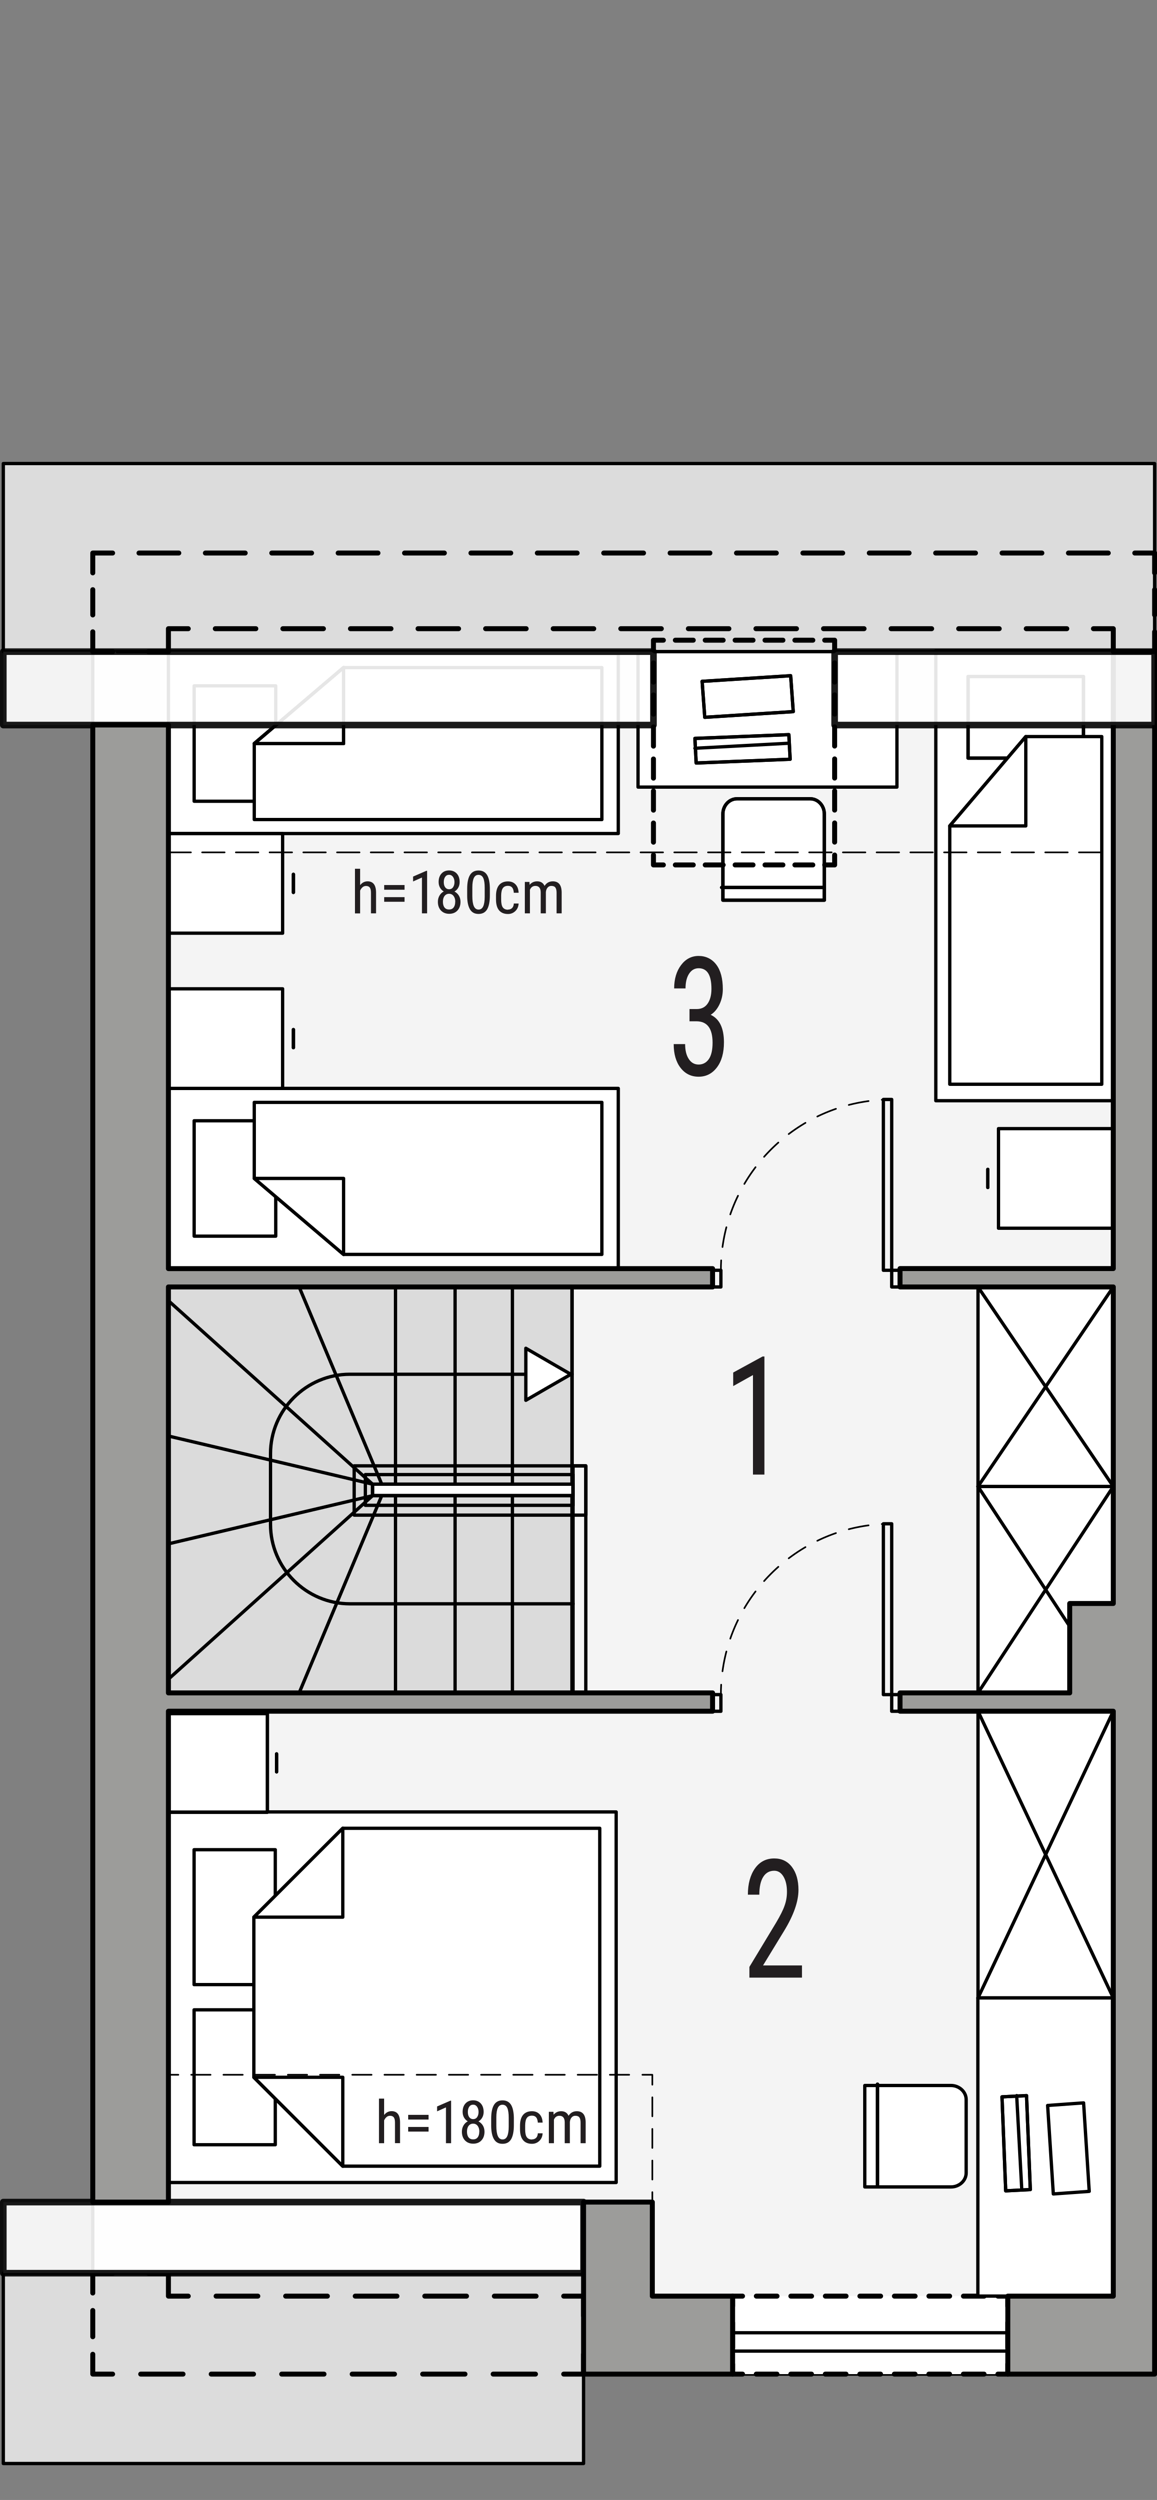 <?xml version="1.0" encoding="UTF-8"?><svg id="a" xmlns="http://www.w3.org/2000/svg" viewBox="0 0 174.97 378"><rect x="0" y="0" width="174.97" height="378" fill="#808080" stroke="none"/><g><rect x="14.03" y="98.53" width="160.58" height="260.44" fill="#f4f4f4" stroke="#000" stroke-linecap="round" stroke-linejoin="round" stroke-width=".5"/><rect x=".5" y="70.09" width="174.11" height="28.44" fill="#dcdcdc" stroke="#000" stroke-linecap="round" stroke-linejoin="round" stroke-width=".5"/><rect x="147.9" y="194.59" width="20.46" height="30.17" fill="#fff" stroke="#000" stroke-linecap="round" stroke-linejoin="round" stroke-width=".5"/><line x1="147.9" y1="194.59" x2="168.36" y2="224.76" fill="#fff" stroke="#000" stroke-linecap="round" stroke-linejoin="round" stroke-width=".5"/><g><rect x="110.79" y="347.18" width="41.62" height="11.79" fill="#fff"/><g><polyline points="152.41 357.47 152.41 358.97 150.91 358.97" fill="none" stroke="#000" stroke-linecap="round" stroke-linejoin="round" stroke-width=".75"/><line x1="148.82" y1="358.97" x2="113.33" y2="358.97" fill="none" stroke="#000" stroke-dasharray="0 0 3.13 2.09" stroke-linecap="round" stroke-linejoin="round" stroke-width=".75"/><polyline points="112.29 358.97 110.79 358.97 110.79 357.47" fill="none" stroke="#000" stroke-linecap="round" stroke-linejoin="round" stroke-width=".75"/><line x1="110.79" y1="354.96" x2="110.79" y2="349.93" fill="none" stroke="#000" stroke-dasharray="0 0 3.77 2.51" stroke-linecap="round" stroke-linejoin="round" stroke-width=".75"/><polyline points="110.79 348.68 110.79 347.18 112.29 347.18" fill="none" stroke="#000" stroke-linecap="round" stroke-linejoin="round" stroke-width=".75"/><line x1="114.38" y1="347.18" x2="149.86" y2="347.18" fill="none" stroke="#000" stroke-dasharray="0 0 3.13 2.09" stroke-linecap="round" stroke-linejoin="round" stroke-width=".75"/><polyline points="150.91 347.18 152.41 347.18 152.41 348.68" fill="none" stroke="#000" stroke-linecap="round" stroke-linejoin="round" stroke-width=".75"/><line x1="152.41" y1="351.19" x2="152.41" y2="356.21" fill="none" stroke="#000" stroke-dasharray="0 0 3.77 2.51" stroke-linecap="round" stroke-linejoin="round" stroke-width=".75"/></g></g><line x1="168.36" y1="194.59" x2="147.9" y2="224.76" fill="#fff" stroke="#000" stroke-linecap="round" stroke-linejoin="round" stroke-width=".5"/><rect x="147.9" y="258.74" width="20.46" height="43.35" fill="#fff" stroke="#000" stroke-linecap="round" stroke-linejoin="round" stroke-width=".5"/><line x1="147.9" y1="258.74" x2="168.36" y2="302.09" fill="#fff" stroke="#000" stroke-linecap="round" stroke-linejoin="round" stroke-width=".5"/><line x1="168.36" y1="258.74" x2="147.9" y2="302.09" fill="#fff" stroke="#000" stroke-linecap="round" stroke-linejoin="round" stroke-width=".5"/><rect x="147.9" y="224.76" width="20.46" height="31.21" fill="#fff" stroke="#000" stroke-linecap="round" stroke-linejoin="round" stroke-width=".5"/><line x1="147.9" y1="224.76" x2="168.36" y2="255.97" fill="#fff" stroke="#000" stroke-linecap="round" stroke-linejoin="round" stroke-width=".5"/><line x1="168.36" y1="224.76" x2="147.9" y2="255.97" fill="#fff" stroke="#000" stroke-linecap="round" stroke-linejoin="round" stroke-width=".5"/><rect x="25.47" y="164.57" width="68.03" height="27.21" fill="#fff" stroke="#000" stroke-linecap="round" stroke-linejoin="round" stroke-width=".5"/><rect x="29.36" y="169.46" width="12.34" height="17.45" fill="#fff" stroke="#000" stroke-linecap="round" stroke-linejoin="round" stroke-width=".5"/><polygon points="51.96 189.67 38.45 178.18 38.45 166.68 91.02 166.68 91.02 189.67 51.96 189.67" fill="#fff" fill-rule="evenodd" stroke="#000" stroke-linecap="round" stroke-linejoin="round" stroke-width=".5"/><polygon points="51.96 189.68 51.96 178.18 38.45 178.18 51.96 189.68" fill="#fff" fill-rule="evenodd" stroke="#000" stroke-linecap="round" stroke-linejoin="round" stroke-width=".5"/><rect x="25.47" y="149.51" width="17.27" height="15.06" fill="#fff" stroke="#000" stroke-linecap="round" stroke-linejoin="round" stroke-width=".5"/><line x1="44.37" y1="158.41" x2="44.37" y2="155.67" fill="#fff" stroke="#000" stroke-linecap="round" stroke-linejoin="round" stroke-width=".5"/><line x1="44.37" y1="158.41" x2="44.37" y2="155.67" fill="none" stroke="#000" stroke-linecap="round" stroke-linejoin="round" stroke-width=".5"/><rect x="141.52" y="98.4" width="27.21" height="68.03" fill="#fff" stroke="#000" stroke-linecap="round" stroke-linejoin="round" stroke-width=".5"/><rect x="146.4" y="102.29" width="17.45" height="12.34" fill="#fff" stroke="#000" stroke-linecap="round" stroke-linejoin="round" stroke-width=".5"/><rect x="146.4" y="102.29" width="17.45" height="12.34" fill="none" stroke="#000" stroke-linecap="round" stroke-linejoin="round" stroke-width=".5"/><polygon points="143.63 124.88 155.13 111.37 166.62 111.37 166.62 163.94 143.63 163.94 143.63 124.88" fill="#fff" fill-rule="evenodd" stroke="#000" stroke-linecap="round" stroke-linejoin="round" stroke-width=".5"/><polygon points="143.63 124.88 155.13 124.88 155.13 111.37 143.63 124.88" fill="#fff" fill-rule="evenodd" stroke="#000" stroke-linecap="round" stroke-linejoin="round" stroke-width=".5"/><rect x="151" y="170.65" width="17.27" height="15.06" fill="#fff" stroke="#000" stroke-linecap="round" stroke-linejoin="round" stroke-width=".5"/><line x1="149.38" y1="176.81" x2="149.38" y2="179.55" fill="#fff" stroke="#000" stroke-linecap="round" stroke-linejoin="round" stroke-width=".5"/><line x1="149.38" y1="176.81" x2="149.38" y2="179.55" fill="none" stroke="#000" stroke-linecap="round" stroke-linejoin="round" stroke-width=".5"/><rect x="25.47" y="98.82" width="68.03" height="27.21" fill="#fff" stroke="#000" stroke-linecap="round" stroke-linejoin="round" stroke-width=".5"/><rect x="29.36" y="103.7" width="12.34" height="17.45" fill="#fff" stroke="#000" stroke-linecap="round" stroke-linejoin="round" stroke-width=".5"/><polygon points="51.96 100.94 38.45 112.43 38.45 123.92 91.02 123.92 91.02 100.94 51.96 100.94" fill="#fff" fill-rule="evenodd" stroke="#000" stroke-linecap="round" stroke-linejoin="round" stroke-width=".5"/><polygon points="51.96 100.93 51.96 112.43 38.45 112.43 51.96 100.93" fill="#fff" fill-rule="evenodd" stroke="#000" stroke-linecap="round" stroke-linejoin="round" stroke-width=".5"/><polygon points="51.96 100.93 51.96 112.43 38.45 112.43 51.96 100.93" fill="none" stroke="#000" stroke-linecap="round" stroke-linejoin="round" stroke-width=".5"/><rect x="25.47" y="126.04" width="17.27" height="15.06" fill="#fff" stroke="#000" stroke-linecap="round" stroke-linejoin="round" stroke-width=".5"/><line x1="44.37" y1="132.2" x2="44.37" y2="134.94" fill="#fff" stroke="#000" stroke-linecap="round" stroke-linejoin="round" stroke-width=".5"/><line x1="44.37" y1="132.2" x2="44.37" y2="134.94" fill="none" stroke="#000" stroke-linecap="round" stroke-linejoin="round" stroke-width=".5"/><path d="M111.45,120.78h11.09c1.17,0,2.12,1.03,2.12,2.3v13.03h-15.34v-13.03c0-1.27,.96-2.3,2.12-2.3" fill="#fff" fill-rule="evenodd" stroke="#000" stroke-linecap="round" stroke-linejoin="round" stroke-width=".5"/><path d="M111.45,120.78h11.09c1.17,0,2.12,1.03,2.12,2.3v13.03h-15.34v-13.03c0-1.27,.96-2.3,2.12-2.3Z" fill="none" stroke="#000" stroke-linecap="round" stroke-linejoin="round" stroke-width=".5"/><line x1="109.13" y1="134.19" x2="124.46" y2="134.19" fill="#fff" stroke="#000" stroke-linecap="round" stroke-linejoin="round" stroke-width=".5"/><line x1="109.13" y1="134.19" x2="124.46" y2="134.19" fill="none" stroke="#000" stroke-linecap="round" stroke-linejoin="round" stroke-width=".5"/><rect x="96.49" y="98.53" width="39.15" height="20.48" fill="#fff" stroke="#000" stroke-linecap="round" stroke-linejoin="round" stroke-width=".5"/><path d="M146.11,317.46v11.09c0,1.16-1.03,2.12-2.3,2.12h-13.03v-15.34h13.03c1.26,0,2.3,.96,2.3,2.13" fill="#fff" fill-rule="evenodd" stroke="#000" stroke-linecap="round" stroke-linejoin="round" stroke-width=".5"/><line x1="132.7" y1="315.13" x2="132.7" y2="330.47" fill="#fff" stroke="#000" stroke-linecap="round" stroke-linejoin="round" stroke-width=".5"/><line x1="132.7" y1="315.13" x2="132.7" y2="330.47" fill="none" stroke="#000" stroke-linecap="round" stroke-linejoin="round" stroke-width=".5"/><rect x="147.88" y="302.09" width="20.48" height="45.08" fill="#fff" stroke="#000" stroke-linecap="round" stroke-linejoin="round" stroke-width=".5"/><rect x="25.47" y="194.59" width="61.04" height="61.38" fill="#dbdbdb" stroke="#000" stroke-linecap="round" stroke-linejoin="round" stroke-width=".5"/><rect x="25.47" y="194.59" width="61.04" height="61.38" fill="none" stroke="#000" stroke-linecap="round" stroke-linejoin="round" stroke-width=".5"/><rect x="68.82" y="194.59" width="8.67" height="29.83" fill="#dbdbdb" stroke="#000" stroke-linecap="round" stroke-linejoin="round" stroke-width=".5"/><rect x="68.82" y="226.15" width="8.67" height="29.82" fill="#dbdbdb" stroke="#000" stroke-linecap="round" stroke-linejoin="round" stroke-width=".5"/><polygon points="57.73 226.15 59.81 226.15 59.81 255.97 45.24 255.97 57.73 226.15" fill="#dbdbdb" stroke="#000" stroke-linecap="round" stroke-linejoin="round" stroke-width=".5"/><polygon points="56.34 226.15 25.47 233.43 25.47 253.89 56.34 226.15" fill="#dbdbdb" stroke="#000" stroke-linecap="round" stroke-linejoin="round" stroke-width=".5"/><polygon points="57.73 224.41 59.81 224.41 59.81 194.59 45.24 194.59 57.73 224.41" fill="#dbdbdb" stroke="#000" stroke-linecap="round" stroke-linejoin="round" stroke-width=".5"/><polygon points="56.34 224.41 25.47 217.13 25.47 196.67 56.34 224.41" fill="none" stroke="#000" stroke-linecap="round" stroke-linejoin="round" stroke-width=".5"/><rect x="56.34" y="224.41" width="30.33" height="1.73" fill="#fff" stroke="#000" stroke-linecap="round" stroke-linejoin="round" stroke-width=".5"/><rect x="56.34" y="224.41" width="30.33" height="1.73" fill="none" stroke="#000" stroke-linecap="round" stroke-linejoin="round" stroke-width=".5"/><rect x="86.66" y="221.64" width="1.93" height="34.33" fill="none" stroke="#000" stroke-linecap="round" stroke-linejoin="round" stroke-width=".5"/><rect x="53.56" y="221.64" width="35.03" height="7.45" fill="none" stroke="#000" stroke-linecap="round" stroke-linejoin="round" stroke-width=".5"/><rect x="55.25" y="222.96" width="31.41" height="4.65" fill="none" stroke="#000" stroke-linecap="round" stroke-linejoin="round" stroke-width=".5"/><path d="M86.67,242.5H52.91c-6.6,0-12-5.4-12-12v-10.71c0-6.6,5.4-12,12-12h33.61" fill="none" stroke="#000" stroke-linecap="round" stroke-linejoin="round" stroke-width=".5"/><polygon points="86.33 207.8 82.92 209.76 79.52 211.73 79.52 207.8 79.52 203.86 82.92 205.83 86.33 207.8" fill="#fff" stroke="#000" stroke-linecap="round" stroke-linejoin="round" stroke-width=".5"/><polygon points="25.48 273.97 25.48 298.19 25.48 305.78 25.48 330 93.18 330 93.18 305.78 93.18 298.19 93.18 273.97 25.48 273.97" fill="#fff" fill-rule="evenodd" stroke="#000" stroke-linecap="round" stroke-linejoin="round" stroke-width=".5"/><rect x="29.35" y="303.89" width="12.28" height="20.4" fill="#fff" stroke="#000" stroke-linecap="round" stroke-linejoin="round" stroke-width=".5"/><rect x="29.35" y="279.68" width="12.28" height="20.4" fill="none" stroke="#000" stroke-linecap="round" stroke-linejoin="round" stroke-width=".5"/><polygon points="51.84 327.53 38.39 314.09 38.39 300.66 38.39 300.66 38.39 289.88 51.84 276.44 90.7 276.44 90.7 300.66 90.7 303.31 90.7 327.53 51.84 327.53" fill="#fff" fill-rule="evenodd" stroke="#000" stroke-linecap="round" stroke-linejoin="round" stroke-width=".5"/><polygon points="51.84 327.54 51.84 314.09 38.39 314.09 51.84 327.54" fill="#fff" fill-rule="evenodd" stroke="#000" stroke-linecap="round" stroke-linejoin="round" stroke-width=".5"/><polygon points="51.84 276.43 51.84 289.88 38.39 289.88 51.84 276.43" fill="#fff" fill-rule="evenodd" stroke="#000" stroke-linecap="round" stroke-linejoin="round" stroke-width=".5"/><rect x="25.51" y="259.09" width="14.92" height="14.92" fill="#fff" stroke="#000" stroke-linecap="round" stroke-linejoin="round" stroke-width=".5"/><rect x="25.51" y="259.09" width="14.92" height="14.92" fill="none" stroke="#000" stroke-linecap="round" stroke-linejoin="round" stroke-width=".5"/><line x1="41.83" y1="267.91" x2="41.83" y2="265.19" fill="#fff" stroke="#000" stroke-linecap="round" stroke-linejoin="round" stroke-width=".5"/><line x1="41.83" y1="267.91" x2="41.83" y2="265.19" fill="none" stroke="#000" stroke-linecap="round" stroke-linejoin="round" stroke-width=".5"/><rect x=".5" y="343.71" width="87.75" height="28.78" fill="#dcdcdc" stroke="#000" stroke-linecap="round" stroke-linejoin="round" stroke-width=".5"/><g><polyline points="88.25 355.97 88.25 358.97 85.25 358.97" fill="none" stroke="#000" stroke-linecap="round" stroke-linejoin="round" stroke-width=".75"/><line x1="80.98" y1="358.97" x2="19.16" y2="358.97" fill="none" stroke="#000" stroke-dasharray="0 0 6.4 4.26" stroke-linecap="round" stroke-linejoin="round" stroke-width=".75"/><polyline points="17.03 358.97 14.03 358.97 14.03 355.97" fill="none" stroke="#000" stroke-linecap="round" stroke-linejoin="round" stroke-width=".75"/><line x1="14.03" y1="353.32" x2="14.03" y2="348.03" fill="none" stroke="#000" stroke-dasharray="0 0 3.97 2.65" stroke-linecap="round" stroke-linejoin="round" stroke-width=".75"/><polyline points="14.03 346.71 14.03 343.71 17.03 343.71" fill="none" stroke="#000" stroke-linecap="round" stroke-linejoin="round" stroke-width=".75"/><polyline points="22.47 343.71 25.47 343.71 25.47 347.18 28.47 347.18" fill="none" stroke="#000" stroke-linecap="round" stroke-linejoin="round" stroke-width=".75"/><line x1="32.68" y1="347.18" x2="83.14" y2="347.18" fill="none" stroke="#000" stroke-dasharray="0 0 6.31 4.21" stroke-linecap="round" stroke-linejoin="round" stroke-width=".75"/><polyline points="85.25 347.18 88.25 347.18 88.25 350.18" fill="none" stroke="#000" stroke-linecap="round" stroke-linejoin="round" stroke-width=".75"/></g><rect x="110.79" y="352.72" width="41.62" height="2.77" fill="none" stroke="#000" stroke-linecap="round" stroke-linejoin="round" stroke-width=".5"/><path d="M121.28,299.02h-7.95v-1.62l4.05-6.71c.61-1.03,1.04-1.88,1.27-2.55,.24-.66,.36-1.36,.36-2.11,0-.94-.18-1.71-.53-2.29s-.81-.88-1.39-.88c-.72,0-1.28,.31-1.67,.93-.39,.62-.59,1.52-.59,2.69h-1.73c0-1.64,.36-2.96,1.07-3.97,.72-1.01,1.69-1.51,2.92-1.51,1.13,0,2.02,.43,2.68,1.3,.65,.87,.98,2.02,.98,3.46,0,1.76-.73,3.84-2.2,6.24l-3.16,5.18h5.89v1.84Z" fill="#221e20"/><path d="M115.61,222.96h-1.74v-15.05l-2.99,1.67v-2.05l4.45-2.43h.27v17.86Z" fill="#221e20"/><g><polygon points="106.18 103.02 106.58 108.46 119.96 107.6 119.57 102.17 106.18 103.02" fill="#fff" fill-rule="evenodd" stroke="#000" stroke-linecap="round" stroke-linejoin="round" stroke-width=".5"/><polygon points="106.18 103.02 106.58 108.46 119.96 107.6 119.57 102.17 106.18 103.02" fill="none" stroke="#000" stroke-linecap="round" stroke-linejoin="round" stroke-width=".5"/><polygon points="105.09 111.65 105.28 115.37 119.49 114.8 119.3 111.08 105.09 111.65" fill="#fff" fill-rule="evenodd" stroke="#000" stroke-linecap="round" stroke-linejoin="round" stroke-width=".5"/><polygon points="105.09 111.65 105.28 115.37 119.49 114.8 119.3 111.08 105.09 111.65" fill="none" stroke="#000" stroke-linecap="round" stroke-linejoin="round" stroke-width=".5"/><line x1="119.29" y1="112.38" x2="105.09" y2="113.14" fill="none" stroke="#000" stroke-linecap="round" stroke-linejoin="round" stroke-width=".5"/><polygon points="163.87 317.96 158.43 318.35 159.29 331.73 164.72 331.34 163.87 317.96" fill="#fff" fill-rule="evenodd" stroke="#000" stroke-linecap="round" stroke-linejoin="round" stroke-width=".5"/><polygon points="155.24 316.86 151.53 317.05 152.09 331.26 155.81 331.07 155.24 316.86" fill="#fff" fill-rule="evenodd" stroke="#000" stroke-linecap="round" stroke-linejoin="round" stroke-width=".5"/><polygon points="155.24 316.86 151.53 317.05 152.09 331.26 155.81 331.07 155.24 316.86" fill="none" stroke="#000" stroke-linecap="round" stroke-linejoin="round" stroke-width=".5"/><line x1="154.52" y1="331.06" x2="153.75" y2="316.86" fill="none" stroke="#000" stroke-linecap="round" stroke-linejoin="round" stroke-width=".5"/><rect x=".5" y="332.96" width="87.75" height="10.75" fill="#fff" opacity=".9" stroke="#000" stroke-linecap="round" stroke-linejoin="round"/><rect x=".5" y="98.53" width="98.32" height="11.1" fill="#fff" opacity=".9" stroke="#000" stroke-linecap="round" stroke-linejoin="round"/><line x1="25.47" y1="128.88" x2="168.36" y2="128.88" fill="none" stroke="#000" stroke-dasharray="0 0 3.4 1.7" stroke-linecap="round" stroke-linejoin="round" stroke-width=".25"/></g><g><path d="M54.46,133.84c.3-.38,.67-.58,1.13-.58,.84,0,1.27,.56,1.28,1.68v3.16h-.77v-3.12c0-.37-.06-.64-.19-.79-.12-.16-.31-.23-.56-.23-.19,0-.37,.06-.52,.19-.15,.13-.28,.3-.37,.51v3.45h-.78v-6.75h.78v2.48Z" fill="#221e20"/><path d="M61.18,134.53h-3.08v-.71h3.08v.71Zm0,1.82h-3.08v-.7h3.08v.7Z" fill="#221e20"/><path d="M64.59,138.1h-.78v-5.42l-1.34,.6v-.74l2-.87h.12v6.43Z" fill="#221e20"/><path d="M69.51,133.37c0,.32-.07,.6-.21,.85-.14,.25-.33,.44-.57,.58,.28,.15,.51,.36,.67,.63,.16,.27,.24,.59,.24,.93,0,.55-.16,.99-.47,1.32-.31,.33-.73,.49-1.24,.49s-.93-.17-1.24-.49c-.31-.33-.47-.77-.47-1.32,0-.35,.08-.67,.24-.94,.16-.28,.38-.49,.65-.63-.24-.14-.43-.33-.57-.58s-.21-.53-.21-.85c0-.54,.15-.97,.44-1.28,.29-.32,.68-.47,1.15-.47s.86,.16,1.15,.47c.29,.31,.44,.74,.44,1.29Zm-.66,2.98c0-.37-.09-.66-.26-.88-.17-.22-.4-.33-.68-.33s-.51,.11-.68,.33c-.17,.22-.25,.52-.25,.88s.08,.66,.24,.86c.16,.21,.39,.31,.69,.31s.53-.1,.69-.31,.24-.49,.24-.86Zm-.12-2.97c0-.33-.08-.59-.23-.8s-.35-.31-.58-.31c-.25,0-.45,.1-.59,.3s-.22,.47-.22,.8,.07,.6,.22,.8,.35,.29,.59,.29,.45-.1,.59-.3,.22-.46,.22-.79Z" fill="#221e20"/><path d="M74.08,135.37c0,.94-.14,1.65-.41,2.12-.28,.47-.71,.7-1.3,.7s-1-.22-1.28-.67-.43-1.12-.44-2.02v-1.1c0-.93,.14-1.63,.42-2.09,.28-.46,.71-.69,1.29-.69s1,.22,1.28,.65c.28,.44,.42,1.1,.44,1.98v1.12Zm-.78-1.11c0-.68-.07-1.18-.22-1.5-.15-.32-.39-.48-.72-.48s-.55,.16-.7,.47-.23,.79-.23,1.43v1.32c0,.67,.08,1.18,.23,1.52,.16,.34,.39,.51,.71,.51s.55-.16,.7-.48,.23-.81,.23-1.46v-1.32Z" fill="#221e20"/><path d="M76.83,137.53c.26,0,.46-.08,.62-.24,.16-.16,.24-.39,.25-.68h.73c-.02,.46-.18,.84-.49,1.14-.31,.3-.68,.45-1.12,.45-.59,0-1.04-.19-1.35-.56-.31-.37-.46-.92-.46-1.65v-.52c0-.72,.15-1.26,.46-1.64,.31-.37,.76-.56,1.34-.56,.49,0,.87,.15,1.16,.46,.29,.31,.44,.73,.46,1.26h-.73c-.02-.35-.1-.62-.25-.79-.15-.18-.36-.26-.63-.26-.35,0-.6,.11-.77,.34s-.25,.6-.26,1.12v.61c0,.56,.08,.96,.25,1.19,.17,.23,.43,.35,.78,.35Z" fill="#221e20"/><path d="M80.07,133.35l.02,.44c.29-.35,.67-.53,1.15-.53,.53,0,.9,.23,1.11,.69,.3-.46,.71-.69,1.25-.69,.88,0,1.32,.55,1.34,1.64v3.2h-.77v-3.13c0-.35-.06-.6-.18-.77-.12-.17-.33-.25-.62-.25-.23,0-.42,.09-.57,.27s-.23,.41-.25,.69v3.19h-.78v-3.16c0-.66-.28-.99-.8-.99-.39,0-.67,.2-.83,.59v3.56h-.77v-4.75h.73Z" fill="#221e20"/></g><g><line x1="25.47" y1="313.71" x2="26.97" y2="313.71" fill="none" stroke="#000" stroke-linecap="round" stroke-linejoin="round" stroke-width=".25"/><polyline points="28.92 313.71 29.1 313.71 93.19 313.71 96.18 313.71" fill="none" stroke="#000" stroke-dasharray="0 0 2.92 1.95" stroke-linecap="round" stroke-linejoin="round" stroke-width=".25"/><polyline points="97.15 313.71 98.65 313.71 98.65 315.21" fill="none" stroke="#000" stroke-linecap="round" stroke-linejoin="round" stroke-width=".25"/><polyline points="98.65 317.12 98.65 328.03 98.65 330.5" fill="none" stroke="#000" stroke-dasharray="0 0 2.87 1.91" stroke-linecap="round" stroke-linejoin="round" stroke-width=".25"/><line x1="98.65" y1="331.46" x2="98.65" y2="332.96" fill="none" stroke="#000" stroke-linecap="round" stroke-linejoin="round" stroke-width=".25"/></g><g><path d="M58.09,319.79c.3-.38,.67-.58,1.13-.58,.84,0,1.27,.56,1.28,1.68v3.16h-.77v-3.12c0-.37-.06-.64-.19-.79-.12-.16-.31-.23-.56-.23-.19,0-.37,.06-.52,.19-.15,.13-.28,.3-.37,.51v3.45h-.78v-6.75h.78v2.48Z" fill="#221e20"/><path d="M64.81,320.48h-3.08v-.71h3.08v.71Zm0,1.82h-3.08v-.7h3.08v.7Z" fill="#221e20"/><path d="M68.22,324.06h-.78v-5.42l-1.34,.6v-.74l2-.87h.12v6.43Z" fill="#221e20"/><path d="M73.14,319.33c0,.32-.07,.6-.21,.85-.14,.25-.33,.44-.57,.58,.28,.15,.51,.36,.67,.63,.16,.27,.24,.59,.24,.93,0,.55-.16,.99-.47,1.32-.31,.33-.73,.49-1.24,.49s-.93-.17-1.24-.49c-.31-.33-.47-.77-.47-1.32,0-.35,.08-.67,.24-.94,.16-.28,.38-.49,.65-.63-.24-.14-.43-.33-.57-.58s-.21-.53-.21-.85c0-.54,.15-.97,.44-1.28s.68-.47,1.15-.47,.86,.16,1.15,.47,.44,.74,.44,1.29Zm-.65,2.98c0-.37-.09-.66-.26-.88-.17-.22-.4-.33-.68-.33s-.51,.11-.68,.33-.25,.52-.25,.88,.08,.66,.24,.86c.16,.21,.39,.31,.69,.31s.53-.1,.69-.31,.24-.49,.24-.86Zm-.12-2.97c0-.33-.08-.59-.23-.8s-.35-.31-.58-.31c-.25,0-.45,.1-.59,.3s-.22,.47-.22,.8,.07,.6,.22,.8,.35,.29,.59,.29,.45-.1,.59-.3,.22-.46,.22-.79Z" fill="#221e20"/><path d="M77.71,321.33c0,.94-.14,1.65-.41,2.12-.28,.47-.71,.7-1.3,.7s-1-.22-1.28-.67-.43-1.12-.44-2.02v-1.1c0-.93,.14-1.63,.42-2.09,.28-.46,.71-.69,1.29-.69s1,.22,1.28,.65c.28,.44,.42,1.1,.44,1.98v1.12Zm-.78-1.11c0-.68-.07-1.18-.22-1.5-.15-.32-.39-.48-.72-.48s-.55,.16-.7,.47-.23,.79-.23,1.43v1.32c0,.67,.08,1.18,.23,1.52,.16,.34,.39,.51,.71,.51s.55-.16,.7-.48,.23-.81,.23-1.46v-1.32Z" fill="#221e20"/><path d="M80.46,323.48c.26,0,.46-.08,.62-.24,.16-.16,.24-.39,.25-.68h.73c-.02,.46-.18,.84-.49,1.14-.31,.3-.68,.45-1.12,.45-.59,0-1.04-.19-1.35-.56-.31-.37-.46-.92-.46-1.65v-.52c0-.72,.15-1.26,.46-1.64,.31-.37,.76-.56,1.34-.56,.49,0,.87,.15,1.16,.46,.29,.31,.44,.73,.46,1.26h-.73c-.02-.35-.1-.62-.25-.79-.15-.18-.36-.26-.63-.26-.35,0-.6,.11-.77,.34s-.25,.6-.26,1.12v.61c0,.56,.08,.96,.25,1.19,.17,.23,.43,.35,.78,.35Z" fill="#221e20"/><path d="M83.7,319.31l.02,.44c.29-.35,.67-.53,1.15-.53,.53,0,.9,.23,1.11,.69,.3-.46,.71-.69,1.25-.69,.88,0,1.32,.55,1.34,1.64v3.2h-.77v-3.13c0-.35-.06-.6-.18-.77-.12-.17-.33-.25-.62-.25-.23,0-.42,.09-.57,.27s-.23,.41-.25,.69v3.19h-.78v-3.16c0-.66-.28-.99-.8-.99-.39,0-.67,.2-.83,.59v3.56h-.77v-4.75h.73Z" fill="#221e20"/></g><g><g><line x1="17.74" y1="98.53" x2="20.14" y2="98.53" fill="none" stroke="#000" stroke-linecap="round" stroke-linejoin="round" stroke-width=".5"/><line x1="20.36" y1="98.53" x2="22.76" y2="98.53" fill="none" stroke="#000" stroke-linecap="round" stroke-linejoin="round" stroke-width=".5"/></g><polygon points="107.76 255.97 25.47 255.97 25.47 194.59 107.76 194.59 107.76 191.82 25.47 191.82 25.47 109.62 14.03 109.62 14.03 332.96 25.47 332.96 25.47 258.74 107.76 258.74 107.76 255.97" fill="#9c9c9a" stroke="#000" stroke-linecap="round" stroke-linejoin="round" stroke-width=".75"/><polygon points="174.61 98.53 168.36 98.53 168.36 191.81 136.11 191.81 136.11 194.59 168.36 194.59 168.36 242.45 161.77 242.45 161.77 255.97 136.11 255.97 136.11 258.74 168.36 258.74 168.36 347.18 152.41 347.18 152.41 358.97 174.61 358.97 174.61 98.53" fill="#9c9c9a" stroke="#000" stroke-linecap="round" stroke-linejoin="round" stroke-width=".75"/><polygon points="98.65 332.96 88.25 332.96 88.25 347.18 88.25 349.95 88.25 358.97 110.79 358.97 110.79 347.18 98.65 347.18 98.65 332.96" fill="#9c9c9a" stroke="#000" stroke-linecap="round" stroke-linejoin="round" stroke-width=".75"/><polygon points="98.65 332.96 88.25 332.96 88.25 347.18 88.25 349.95 88.25 358.97 110.79 358.97 110.79 347.18 98.65 347.18 98.65 332.96" fill="none" stroke="#000" stroke-linecap="round" stroke-linejoin="round" stroke-width=".5"/><rect x="126.22" y="98.53" width="48.39" height="11.1" fill="#fff" opacity=".9" stroke="#000" stroke-linecap="round" stroke-linejoin="round"/></g><path d="M104.27,152.57h1.1c.71,0,1.26-.27,1.64-.82,.38-.54,.58-1.29,.58-2.23,0-2.08-.64-3.12-1.93-3.12-.62,0-1.1,.28-1.46,.84s-.53,1.3-.53,2.21h-1.72c0-1.42,.35-2.6,1.04-3.52,.69-.92,1.58-1.39,2.66-1.39s2.01,.44,2.67,1.31c.66,.87,.99,2.11,.99,3.72,0,.82-.17,1.59-.51,2.3-.34,.71-.79,1.24-1.33,1.57,1.34,.62,2.01,2.01,2.01,4.16,0,1.59-.35,2.85-1.06,3.79-.71,.94-1.63,1.41-2.77,1.41s-2.04-.45-2.73-1.34c-.69-.89-1.04-2.09-1.04-3.59h1.73c0,.94,.18,1.69,.55,2.25,.36,.56,.86,.84,1.49,.84s1.16-.27,1.54-.82c.38-.54,.57-1.38,.57-2.49,0-2.16-.82-3.23-2.45-3.23h-1.04v-1.84Z" fill="#221e20"/><g><polyline points="126.22 129.28 126.22 130.78 124.72 130.78" fill="none" stroke="#000" stroke-linecap="round" stroke-linejoin="round" stroke-width=".75"/><line x1="122.92" y1="130.78" x2="101.23" y2="130.78" fill="none" stroke="#000" stroke-dasharray="0 0 2.71 1.81" stroke-linecap="round" stroke-linejoin="round" stroke-width=".75"/><polyline points="100.32 130.78 98.82 130.78 98.82 129.28" fill="none" stroke="#000" stroke-linecap="round" stroke-linejoin="round" stroke-width=".75"/><line x1="98.82" y1="127.34" x2="98.82" y2="99.26" fill="none" stroke="#000" stroke-dasharray="0 0 2.9 1.94" stroke-linecap="round" stroke-linejoin="round" stroke-width=".75"/><polyline points="98.82 98.3 98.82 96.8 100.32 96.8" fill="none" stroke="#000" stroke-linecap="round" stroke-linejoin="round" stroke-width=".75"/><line x1="102.13" y1="96.8" x2="123.82" y2="96.8" fill="none" stroke="#000" stroke-dasharray="0 0 2.71 1.81" stroke-linecap="round" stroke-linejoin="round" stroke-width=".75"/><polyline points="124.72 96.8 126.22 96.8 126.22 98.3" fill="none" stroke="#000" stroke-linecap="round" stroke-linejoin="round" stroke-width=".75"/><line x1="126.22" y1="100.23" x2="126.22" y2="128.31" fill="none" stroke="#000" stroke-dasharray="0 0 2.9 1.94" stroke-linecap="round" stroke-linejoin="round" stroke-width=".75"/></g><g><polyline points="22.47 98.53 25.47 98.53 25.47 95.06 28.47 95.06" fill="none" stroke="#000" stroke-linecap="round" stroke-linejoin="round" stroke-width=".75"/><line x1="32.56" y1="95.06" x2="163.32" y2="95.06" fill="none" stroke="#000" stroke-dasharray="0 0 6.13 4.09" stroke-linecap="round" stroke-linejoin="round" stroke-width=".75"/><polyline points="165.36 95.06 168.36 95.06 168.36 98.53 171.36 98.53" fill="none" stroke="#000" stroke-linecap="round" stroke-linejoin="round" stroke-width=".75"/><polyline points="171.61 98.53 174.61 98.53 174.61 95.53" fill="none" stroke="#000" stroke-linecap="round" stroke-linejoin="round" stroke-width=".75"/><line x1="174.61" y1="92.98" x2="174.61" y2="87.89" fill="none" stroke="#000" stroke-dasharray="0 0 3.82 2.55" stroke-linecap="round" stroke-linejoin="round" stroke-width=".75"/><polyline points="174.61 86.62 174.61 83.62 171.61 83.62" fill="none" stroke="#000" stroke-linecap="round" stroke-linejoin="round" stroke-width=".75"/><line x1="167.6" y1="83.62" x2="19.04" y2="83.62" fill="none" stroke="#000" stroke-dasharray="0 0 6.02 4.02" stroke-linecap="round" stroke-linejoin="round" stroke-width=".75"/><polyline points="17.03 83.62 14.03 83.62 14.03 86.62" fill="none" stroke="#000" stroke-linecap="round" stroke-linejoin="round" stroke-width=".75"/><line x1="14.03" y1="89.16" x2="14.03" y2="94.26" fill="none" stroke="#000" stroke-dasharray="0 0 3.82 2.55" stroke-linecap="round" stroke-linejoin="round" stroke-width=".75"/><polyline points="14.03 95.53 14.03 98.53 17.03 98.53" fill="none" stroke="#000" stroke-linecap="round" stroke-linejoin="round" stroke-width=".75"/></g></g><g><rect x="134.85" y="256.23" width="1.26" height="2.52" fill="none" stroke="#000" stroke-linecap="round" stroke-linejoin="round" stroke-width=".5"/><rect x="107.76" y="256.23" width="1.26" height="2.52" fill="none" stroke="#000" stroke-linecap="round" stroke-linejoin="round" stroke-width=".5"/><rect x="133.59" y="230.4" width="1.26" height="25.83" fill="none" stroke="#000" stroke-linecap="round" stroke-linejoin="round" stroke-width=".5"/><g><path d="M109.02,256.23c0-.5,.01-1,.04-1.5" fill="none" stroke="#000" stroke-linecap="round" stroke-linejoin="round" stroke-width=".25"/><path d="M109.26,252.7c1.61-11.78,11.16-21.03,23.07-22.18" fill="none" stroke="#000" stroke-dasharray="0 0 3.05 2.03" stroke-linecap="round" stroke-linejoin="round" stroke-width=".25"/><path d="M133.35,230.44c.5-.03,1-.04,1.5-.04" fill="none" stroke="#000" stroke-linecap="round" stroke-linejoin="round" stroke-width=".25"/></g></g><g><rect x="134.85" y="192.07" width="1.26" height="2.52" fill="none" stroke="#000" stroke-linecap="round" stroke-linejoin="round" stroke-width=".5"/><rect x="107.76" y="192.07" width="1.26" height="2.52" fill="none" stroke="#000" stroke-linecap="round" stroke-linejoin="round" stroke-width=".5"/><rect x="133.59" y="166.24" width="1.26" height="25.83" fill="none" stroke="#000" stroke-linecap="round" stroke-linejoin="round" stroke-width=".5"/><g><path d="M109.02,192.07c0-.5,.01-1,.04-1.5" fill="none" stroke="#000" stroke-linecap="round" stroke-linejoin="round" stroke-width=".25"/><path d="M109.26,188.55c1.61-11.78,11.16-21.03,23.07-22.18" fill="none" stroke="#000" stroke-dasharray="0 0 3.05 2.03" stroke-linecap="round" stroke-linejoin="round" stroke-width=".25"/><path d="M133.35,166.29c.5-.03,1-.04,1.5-.04" fill="none" stroke="#000" stroke-linecap="round" stroke-linejoin="round" stroke-width=".25"/></g></g></svg>